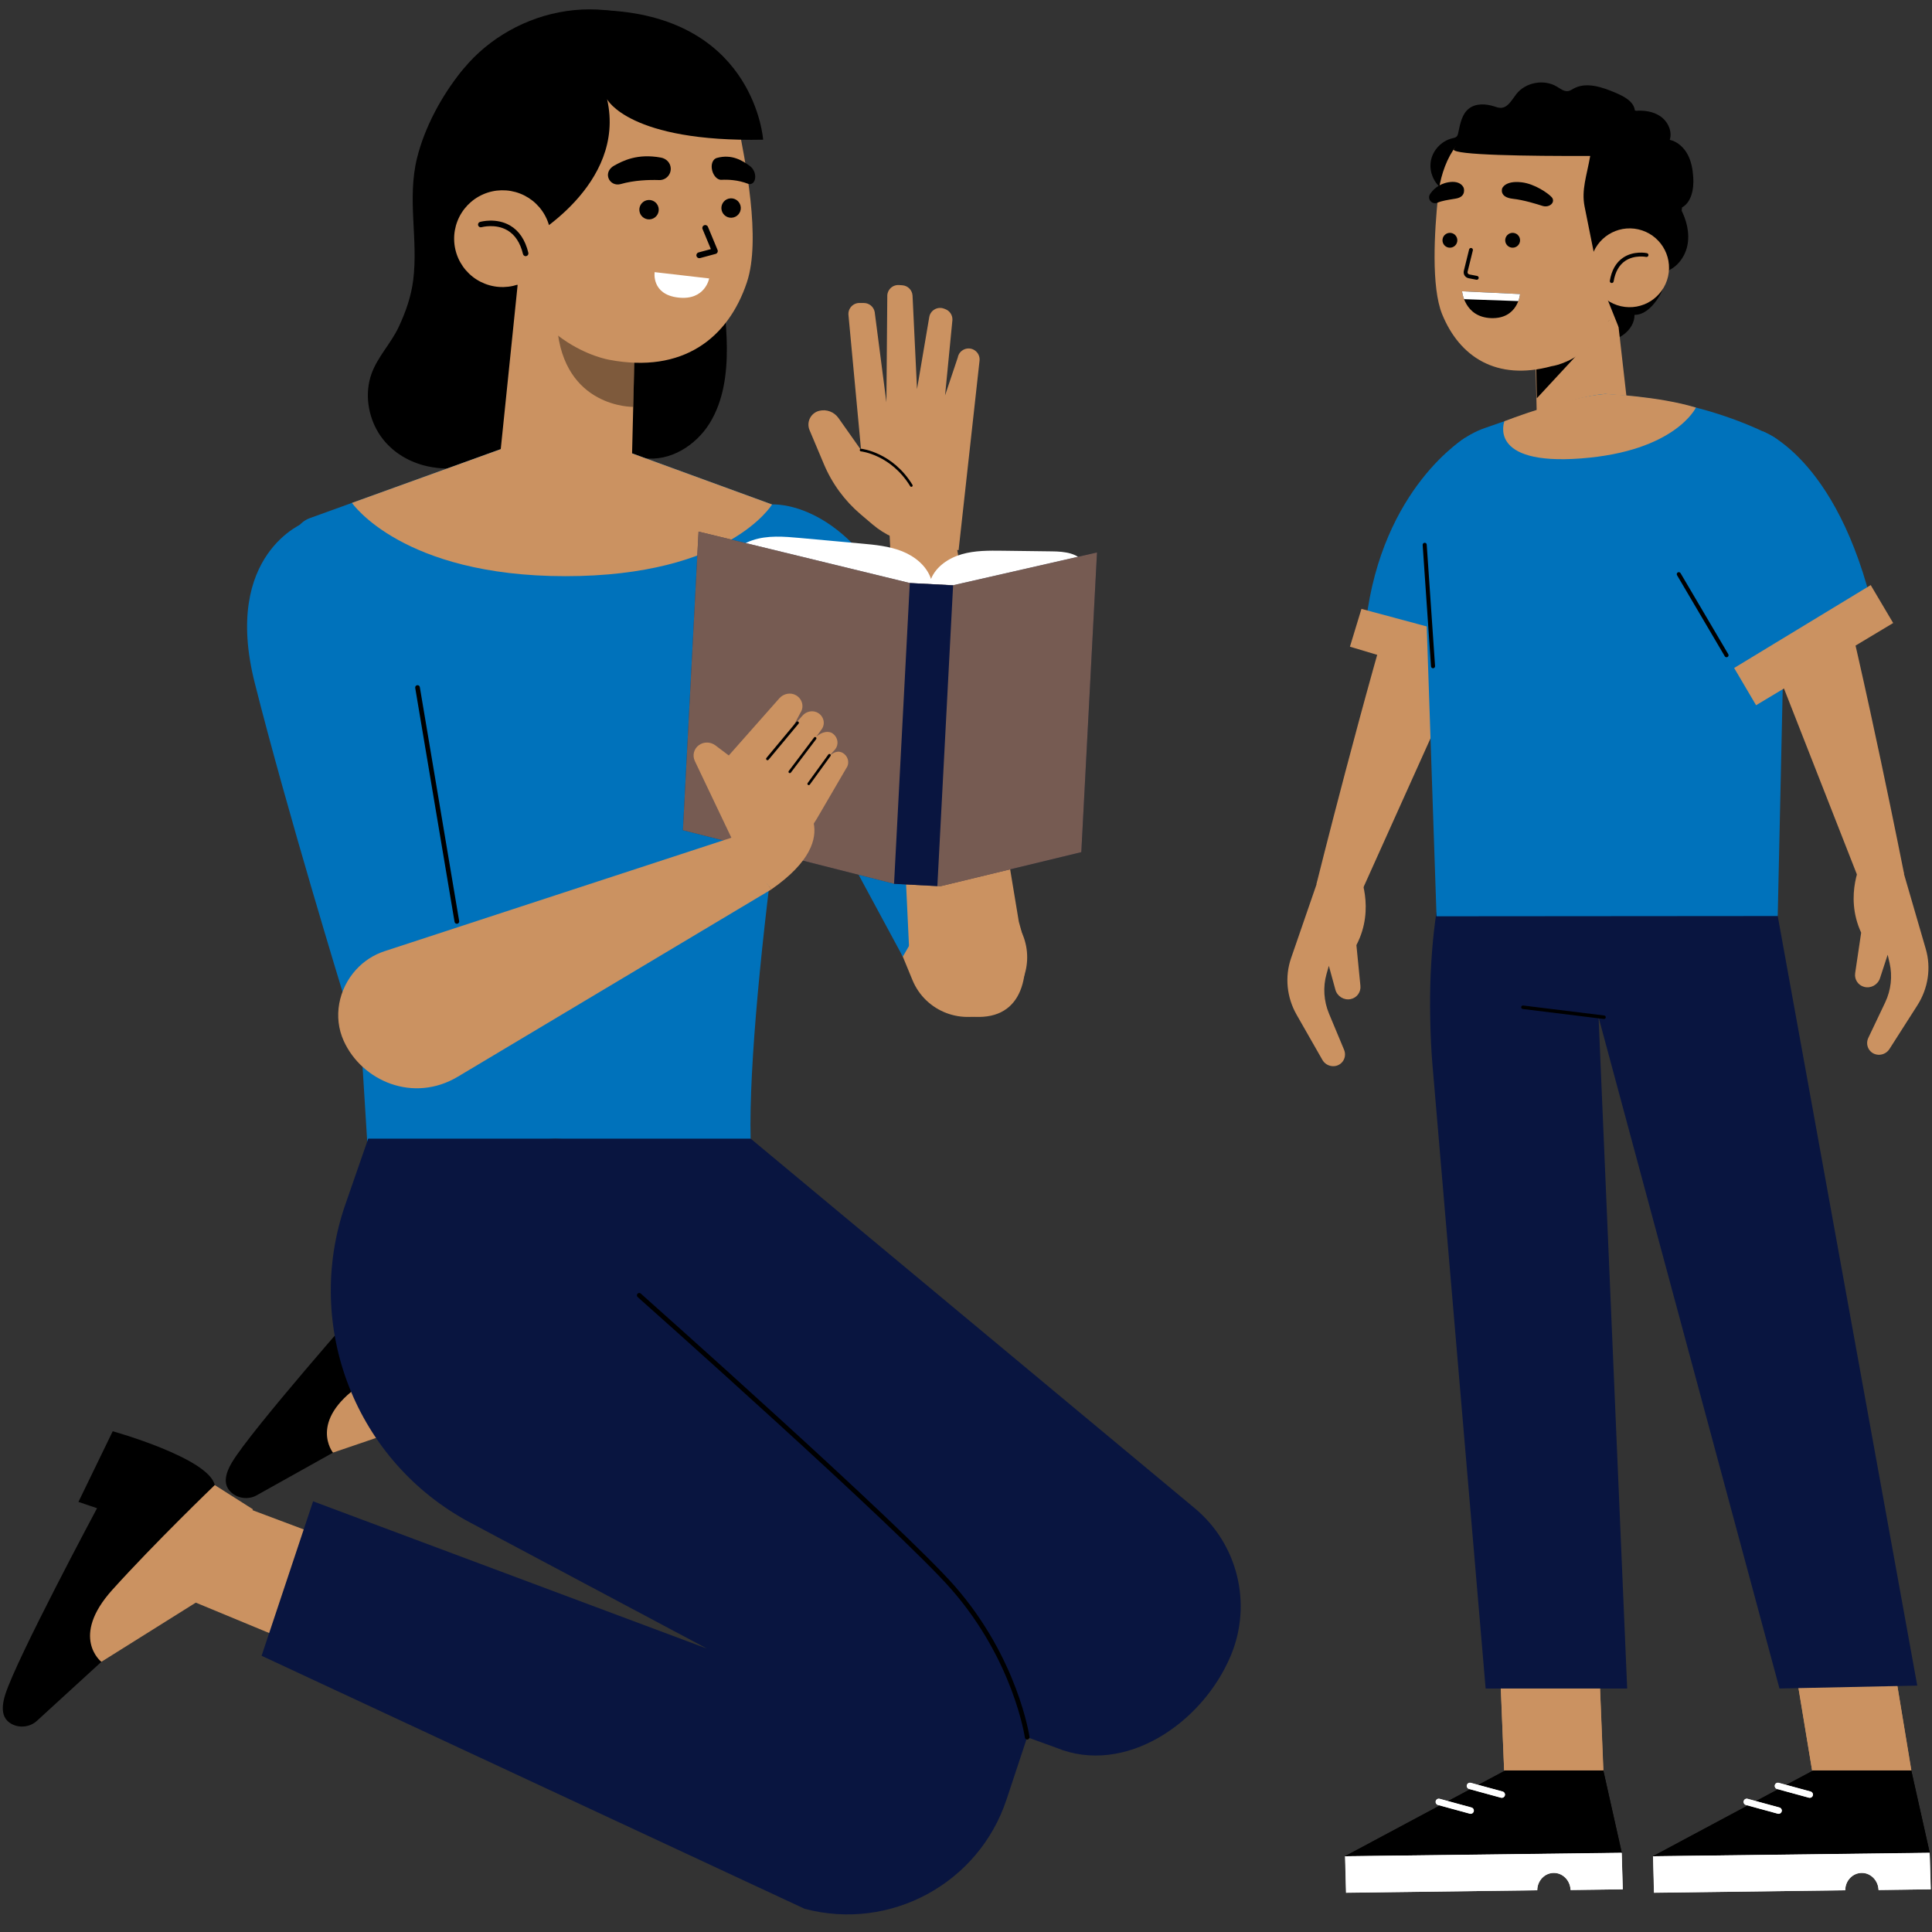 <svg version="1.0" preserveAspectRatio="xMidYMid meet" height="800" viewBox="0 0 600 600" zoomAndPan="magnify" width="800" xmlns:xlink="http://www.w3.org/1999/xlink" xmlns="http://www.w3.org/2000/svg"><rect x="0" y="0" width="600" height="600" fill="#333333" stroke="none"/><defs><filter id="d421795555" height="100%" width="100%" y="0%" x="0%"><feColorMatrix color-interpolation-filters="sRGB" values="0 0 0 0 1 0 0 0 0 1 0 0 0 0 1 0 0 0 1 0"></feColorMatrix></filter><mask id="9a3f707e11"><g filter="url(#d421795555)"><rect fill-opacity="0.38" height="720" y="-60" fill="#000000" width="720" x="-60"></rect></g></mask><clipPath id="1b25807ad9"><path clip-rule="nonzero" d="M 1 2 L 27 2 L 27 27.961 L 1 27.961 Z M 1 2"></path></clipPath><clipPath id="fed2f006b4"><rect height="28" y="0" width="28" x="0"></rect></clipPath><mask id="a7dd681f53"><g filter="url(#d421795555)"><rect fill-opacity="0.56" height="720" y="-60" fill="#000000" width="720" x="-60"></rect></g></mask><clipPath id="670b5751b9"><rect height="114" y="0" width="131" x="0"></rect></clipPath><clipPath id="1fc4e22d91"><path clip-rule="nonzero" d="M 454 90.086 L 473 90.086 L 473 94 L 454 94 Z M 454 90.086"></path></clipPath><clipPath id="7a61f3fc44"><path clip-rule="nonzero" d="M 454.059 90.461 L 472.07 91.324 C 472.07 91.324 471.41 99.098 463.07 98.793 C 454.777 98.488 454.059 90.461 454.059 90.461 Z M 454.059 90.461"></path></clipPath></defs><path fill-rule="nonzero" fill-opacity="1" d="M 514.594 93.074 C 515.309 92.051 516.004 90.906 516.387 89.73 C 516.523 89.305 516.988 84.457 516.434 84.578 C 520.336 83.734 523.258 80.117 524.039 76.203 C 524.824 72.285 523.742 68.184 521.859 64.668 C 525.258 63.238 526.094 58.801 525.859 55.121 C 525.707 52.656 525.273 50.16 524.113 47.98 C 522.949 45.805 520.969 43.965 518.562 43.43 C 519.402 40.781 517.992 37.773 515.719 36.172 C 513.445 34.57 510.504 34.184 507.738 34.438 C 507.504 31.629 504.523 30.012 501.93 28.902 C 497.676 27.09 492.672 25.293 488.629 27.543 C 488.141 27.816 487.664 28.148 487.113 28.266 C 485.82 28.543 484.637 27.586 483.504 26.902 C 479.516 24.504 473.816 25.539 470.93 29.188 C 469.539 30.941 468.344 33.434 466.105 33.492 C 465.387 33.512 464.691 33.25 464.008 33.031 C 461.398 32.203 458.301 32.039 456.156 33.742 C 453.957 35.484 453.457 38.547 452.859 41.289 C 452.773 41.676 452.676 42.082 452.402 42.371 C 452.059 42.742 451.516 42.836 451.02 42.953 C 447.684 43.742 444.945 46.648 444.359 50.027 C 443.77 53.406 445.363 57.066 448.234 58.941 C 450.352 60.32 452.934 60.723 455.43 61.098 C 454.84 63.891 454.262 66.871 455.285 69.539 C 456.246 72.027 458.473 73.82 460.828 75.074 C 464.504 77.035 468.715 77.965 472.875 77.738 C 470.195 79.68 469.328 83.527 470.367 86.668 C 471.402 89.809 474.055 92.234 477.055 93.629 C 480.055 95.023 483.398 95.5 486.699 95.719 C 484.695 101.695 492.227 106.09 497.254 106.191 C 502.262 106.293 507.672 102.578 507.605 97.777 C 510.516 97.828 512.887 95.484 514.457 93.277 C 514.5 93.207 514.547 93.141 514.594 93.074 Z M 514.594 93.074" fill="#000000"></path><path fill-rule="nonzero" fill-opacity="1" d="M 31.48 516.098 L 11.418 534.465 C 9.289 536.41 5.781 536.84 3.176 535.133 C 1.117 533.781 0.043 531.27 1.645 526.215 C 5.199 514.98 30.141 468.387 30.141 468.387 L 24.359 466.43 L 35.004 444.488 C 35.004 444.488 64.785 452.781 66.699 461.207 Z M 31.48 516.098" fill="#000000"></path><path fill-rule="nonzero" fill-opacity="1" d="M 66.398 494.207 L 31.477 516.094 C 31.477 516.094 21.629 508.426 34.906 493.711 C 48.18 479 66.695 461.203 66.695 461.203 L 78.543 468.723 Z M 66.398 494.207" fill="#cb9261"></path><path fill-rule="nonzero" fill-opacity="1" d="M 75.168 467.785 L 154.238 497.469 L 144.801 532.508 L 53.258 494.586 Z M 75.168 467.785" fill="#cb9261"></path><path fill-rule="nonzero" fill-opacity="1" d="M 103.41 451.133 L 79.668 464.406 C 77.152 465.816 73.641 465.43 71.496 463.172 C 69.801 461.383 69.332 458.691 72.047 454.141 C 78.082 444.02 113.043 404.383 113.043 404.383 L 107.863 401.152 L 123.258 382.242 C 123.258 382.242 150.344 397.137 150.273 405.777 Z M 103.41 451.133" fill="#000000"></path><path fill-rule="nonzero" fill-opacity="1" d="M 142.41 437.832 L 103.406 451.129 C 103.406 451.129 95.578 441.41 111.875 430.129 C 128.168 418.852 150.27 405.777 150.27 405.777 L 160.082 415.812 Z M 142.41 437.832" fill="#cb9261"></path><path fill-rule="nonzero" fill-opacity="1" d="M 157.008 414.125 L 227.164 461.137 L 209.949 493.082 L 129.535 435.184 Z M 157.008 414.125" fill="#cb9261"></path><path fill-rule="nonzero" fill-opacity="1" d="M 143.336 22.148 C 137.16 29.672 131.828 39.652 129.508 49.113 C 126.391 61.801 129.91 74.316 128.332 86.938 C 127.684 92.113 125.996 96.906 123.789 101.602 C 121.398 106.695 117.223 110.832 115.336 116.191 C 113.238 122.16 114.262 129.113 117.566 134.453 C 120.945 139.914 126.594 143.465 132.805 144.82 C 140.449 146.488 148.516 145.027 155.754 142.066 C 163.711 138.809 171.641 133.641 180.148 134.906 C 187.16 135.953 192.984 141.266 200.004 142.266 C 208.062 143.414 216.094 138.367 220.383 131.449 C 224.668 124.531 225.789 116.098 225.73 107.961 C 225.668 99.789 224.523 91.668 223.383 83.574 C 222.617 78.164 221.844 72.715 220.109 67.527 C 218.43 62.5 215.875 57.809 214.07 52.824 C 211.32 45.246 210.008 36.543 204 31.168 C 200.023 27.609 194.57 26.152 189.25 25.715 C 183.934 25.277 178.578 25.75 173.25 25.48 C 167.668 25.199 162.137 24.105 156.547 24.082 C 150.961 24.059 146.883 17.832 143.336 22.148 Z M 143.336 22.148" fill="#000000"></path><path fill-rule="nonzero" fill-opacity="1" d="M 121.434 196.586 L 141.883 300.543 L 106.957 309.941 C 106.957 309.941 89.219 252.152 79.098 212.027 C 68.977 171.902 94.652 162.25 94.652 162.25 Z M 121.434 196.586" fill="#0072bb"></path><path fill-rule="nonzero" fill-opacity="1" d="M 308.633 313.922 C 299.023 318.633 287.434 314.242 283.363 304.348 L 248.633 219.992 C 246.82 209.922 254.703 200.094 264.73 198.059 C 275.23 195.926 282.344 201.336 287.062 213.555 L 317.684 290.453 C 321.262 299.441 317.316 309.664 308.633 313.922 Z M 308.633 313.922" fill="#cb9261"></path><path fill-rule="nonzero" fill-opacity="1" d="M 230.707 205.086 L 280.371 297.086 L 305.051 254.719 C 305.051 254.719 297.312 229.789 280.164 192.125 C 263.195 154.859 239.77 156.668 239.77 156.668 Z M 230.707 205.086" fill="#0072bb"></path><path fill-rule="nonzero" fill-opacity="1" d="M 282.434 296.719 C 283.738 308.164 293.816 316.555 305.309 315.77 C 319.133 314.824 320.43 299.48 316.402 286.227 L 294.832 155.965 L 276 160.211 Z M 282.434 296.719" fill="#cb9261"></path><path fill-rule="nonzero" fill-opacity="1" d="M 284.406 168.934 L 297.703 170.863 L 304.215 111.941 C 304.32 110.75 303.793 109.586 302.824 108.879 C 300.789 107.391 297.898 108.543 297.445 111.023 L 293.5 122.789 L 295.781 99.379 C 295.859 97.887 294.957 96.512 293.551 95.996 L 293.141 95.84 C 291.094 95.082 288.867 96.418 288.57 98.578 L 284.789 120.844 L 283.398 91.82 C 283.305 90.098 281.941 88.715 280.219 88.594 L 279.203 88.527 C 277.156 88.383 275.445 90.066 275.555 92.121 L 275.281 124.938 L 271.641 96.871 C 271.332 95.273 269.938 94.113 268.312 94.102 L 266.93 94.09 C 264.871 94.074 263.262 95.867 263.508 97.914 L 267.418 139.777 L 260.387 129.812 C 259.055 127.926 256.715 127.039 254.469 127.57 C 251.812 128.195 250.355 131.062 251.414 133.578 L 255.879 144.172 C 258.414 150.188 262.328 155.52 267.305 159.746 L 271.008 162.891 C 274.816 166.121 279.461 168.219 284.406 168.934 Z M 284.406 168.934" fill="#cb9261"></path><path fill-rule="nonzero" fill-opacity="1" d="M 283.238 151.133 C 283.047 151.254 282.793 151.191 282.672 150.996 C 276.672 141.203 267.469 140.188 267.375 140.18 C 267.148 140.156 266.984 139.957 267.008 139.73 C 267.031 139.508 267.23 139.34 267.457 139.359 C 267.555 139.371 277.152 140.41 283.375 150.566 C 283.453 150.691 283.453 150.84 283.395 150.961 C 283.359 151.031 283.309 151.094 283.238 151.133 Z M 283.238 151.133" fill="#000000"></path><path fill-rule="nonzero" fill-opacity="1" d="M 91.473 170.664 C 99.895 195.359 105.355 210.121 114.242 357.73 L 172.516 353.617 L 233.277 357.73 C 230.941 317.426 248.23 196.695 256.91 171.008 C 258.27 166.977 256.152 162.648 252.156 161.188 L 174.195 132.73 L 96.262 160.891 C 92.273 162.332 90.141 166.637 91.473 170.664 Z M 91.473 170.664" fill="#0072bb"></path><path fill-rule="nonzero" fill-opacity="1" d="M 174.195 132.73 L 109.309 156.176 C 109.309 156.176 124.848 178.938 175.598 178.938 C 226.344 178.938 239.77 156.668 239.77 156.668 Z M 174.195 132.73" fill="#cb9261"></path><path fill-rule="nonzero" fill-opacity="1" d="M 240.254 224.207 C 239.746 224.051 239.461 223.516 239.613 223.008 L 245.516 203.465 C 245.668 202.957 246.203 202.668 246.715 202.82 C 247.223 202.977 247.512 203.512 247.359 204.02 L 241.453 223.562 C 241.328 223.98 240.949 224.246 240.531 224.246 C 240.441 224.246 240.348 224.234 240.254 224.207 Z M 240.254 224.207" fill="#000000"></path><path fill-rule="nonzero" fill-opacity="1" d="M 183.152 2.906 C 209.062 2.906 230.062 23.348 230.062 48.566 C 230.062 73.781 209.062 94.223 183.152 94.223 C 157.246 94.223 133.898 73.754 133.898 48.539 C 133.898 23.32 157.246 2.906 183.152 2.906 Z M 183.152 2.906" fill="#000000"></path><path fill-rule="nonzero" fill-opacity="1" d="M 162.25 73.961 L 155.008 144.383 L 196.059 150.445 L 197.207 103.891 Z M 162.25 73.961" fill="#cb9261"></path><g mask="url(#9a3f707e11)"><g transform="matrix(1, 0, 0, 1, 171, 99)"><g clip-path="url(#fed2f006b4)"><g clip-path="url(#1b25807ad9)"><path fill-rule="nonzero" fill-opacity="1" d="M 26.039 12.84 L 1.992 2.242 C 4.012 27.766 25.648 27.359 25.648 27.359 Z M 26.039 12.84" fill="#000000"></path></g></g></g></g><path fill-rule="nonzero" fill-opacity="1" d="M 156.191 73.449 C 161.555 107.219 189.184 111.73 189.184 111.73 C 212.02 116.07 226.152 105.07 231.957 87.664 C 236.418 74.281 231.469 49.883 228.949 37.273 C 228.098 33.023 225.98 29.078 222.656 26.27 C 194.191 2.215 147.414 18.195 156.191 73.449 Z M 156.191 73.449" fill="#cb9261"></path><path fill-rule="nonzero" fill-opacity="1" d="M 226.281 61.691 C 227.891 61.27 229.539 62.23 229.961 63.84 C 230.387 65.453 229.426 67.102 227.812 67.523 C 226.203 67.945 224.555 66.984 224.133 65.375 C 223.707 63.766 224.672 62.117 226.281 61.691 Z M 226.281 61.691" fill="#000000"></path><path fill-rule="nonzero" fill-opacity="1" d="M 200.801 62.203 C 202.41 61.781 204.059 62.742 204.48 64.352 C 204.906 65.965 203.945 67.613 202.332 68.035 C 200.723 68.457 199.074 67.496 198.652 65.887 C 198.23 64.277 199.191 62.629 200.801 62.203 Z M 200.801 62.203" fill="#000000"></path><path fill-rule="nonzero" fill-opacity="1" d="M 216.297 79.508 C 216.168 79.023 216.457 78.527 216.938 78.395 L 220.77 77.363 L 218.184 71.141 C 217.988 70.68 218.211 70.148 218.672 69.953 C 219.141 69.766 219.668 69.98 219.859 70.445 L 222.844 77.625 C 222.945 77.867 222.934 78.141 222.816 78.375 C 222.703 78.609 222.492 78.781 222.238 78.852 L 217.41 80.152 C 217.328 80.172 217.25 80.18 217.172 80.18 C 216.77 80.18 216.406 79.918 216.297 79.508 Z M 216.297 79.508" fill="#000000"></path><path fill-rule="nonzero" fill-opacity="1" d="M 205.27 48.945 C 197.953 47.598 193.484 49.902 190.652 51.484 C 189.27 52.258 188.445 53.727 188.941 55.23 C 189.457 56.805 191.125 57.629 192.715 57.176 C 196.988 55.953 201.562 55.816 204.691 55.922 C 206.762 55.996 208.434 54.266 208.301 52.195 C 208.191 50.531 206.91 49.246 205.27 48.945 Z M 205.27 48.945" fill="#000000"></path><path fill-rule="nonzero" fill-opacity="1" d="M 222.621 49.051 C 227.359 47.742 230.703 49.98 232.84 51.52 C 233.887 52.273 234.648 53.699 234.531 55.164 C 234.41 56.691 233.406 57.5 232.27 57.059 C 229.211 55.871 226.109 55.738 224.016 55.844 C 222.625 55.914 221.25 54.23 221.043 52.219 C 220.875 50.598 221.555 49.348 222.621 49.051 Z M 222.621 49.051" fill="#000000"></path><path fill-rule="nonzero" fill-opacity="1" d="M 210.625 92.41 C 202.238 91.449 203.301 84.516 203.301 84.516 L 220.234 86.473 C 220.234 86.473 219.012 93.371 210.625 92.41 Z M 210.625 92.41" fill="#ffffff"></path><path fill-rule="nonzero" fill-opacity="1" d="M 150.656 47.59 C 146.047 44.055 188.543 30.832 188.543 30.832 C 194.617 57.52 164.191 74.133 164.191 74.133 C 164.191 74.133 155.27 51.125 150.656 47.59 Z M 150.656 47.59" fill="#000000"></path><path fill-rule="nonzero" fill-opacity="1" d="M 165.711 70.684 L 148.289 66.109 C 138.797 35.418 151.207 -0.09 191.293 3.422 C 234.543 7.211 237 43.383 237 43.383 C 195.41 44.219 188.539 30.832 188.539 30.832 Z M 165.711 70.684" fill="#000000"></path><path fill-rule="nonzero" fill-opacity="1" d="M 168.367 65.488 C 168.934 66.297 169.414 67.152 169.812 68.055 C 170.211 68.957 170.52 69.891 170.734 70.855 C 170.949 71.816 171.066 72.793 171.09 73.777 C 171.109 74.766 171.035 75.746 170.867 76.715 C 170.695 77.688 170.434 78.633 170.074 79.555 C 169.719 80.473 169.273 81.352 168.746 82.184 C 168.215 83.016 167.609 83.789 166.93 84.504 C 166.246 85.215 165.504 85.855 164.695 86.422 C 163.887 86.988 163.031 87.473 162.129 87.871 C 161.227 88.27 160.293 88.574 159.328 88.789 C 158.367 89.004 157.391 89.121 156.406 89.145 C 155.418 89.168 154.438 89.094 153.469 88.922 C 152.496 88.75 151.551 88.488 150.629 88.129 C 149.711 87.773 148.832 87.332 148 86.801 C 147.168 86.273 146.395 85.668 145.68 84.984 C 144.969 84.301 144.328 83.559 143.762 82.75 C 143.195 81.941 142.711 81.086 142.312 80.184 C 141.914 79.281 141.609 78.348 141.395 77.387 C 141.18 76.422 141.062 75.445 141.039 74.461 C 141.016 73.473 141.09 72.496 141.262 71.523 C 141.434 70.551 141.695 69.605 142.055 68.684 C 142.41 67.766 142.852 66.887 143.383 66.055 C 143.91 65.223 144.52 64.449 145.199 63.738 C 145.883 63.023 146.625 62.383 147.434 61.816 C 148.242 61.25 149.098 60.77 150 60.371 C 150.902 59.973 151.836 59.664 152.797 59.449 C 153.762 59.234 154.738 59.117 155.723 59.094 C 156.711 59.074 157.688 59.148 158.66 59.316 C 159.633 59.488 160.578 59.75 161.5 60.109 C 162.418 60.465 163.297 60.91 164.129 61.438 C 164.961 61.969 165.734 62.574 166.445 63.254 C 167.16 63.938 167.801 64.68 168.367 65.488 Z M 168.367 65.488" fill="#cb9261"></path><path fill-rule="nonzero" fill-opacity="1" d="M 162.422 78.902 C 161.574 75.391 159.938 72.906 157.562 71.52 C 153.887 69.367 149.582 70.551 149.539 70.562 C 149.082 70.691 148.613 70.426 148.484 69.977 C 148.355 69.523 148.617 69.051 149.07 68.922 C 149.273 68.863 154.09 67.523 158.406 70.035 C 161.211 71.664 163.117 74.512 164.082 78.5 C 164.191 78.961 163.91 79.422 163.449 79.531 C 163.387 79.551 163.316 79.559 163.25 79.559 C 162.867 79.555 162.516 79.293 162.422 78.902 Z M 162.422 78.902" fill="#000000"></path><path fill-rule="nonzero" fill-opacity="1" d="M 270.746 188.125 C 282.949 189.105 295.238 189.773 307.422 188.633 C 312.5 188.16 317.629 187.344 322.238 185.211 C 326.73 183.133 330.531 179.891 334.273 176.691 C 334.992 176.074 335.98 175.676 336.703 175.059 C 335.094 171.777 330.613 171.281 326.895 171.234 C 321.73 171.168 316.562 171.102 311.398 171.035 C 307.129 170.98 302.781 170.938 298.688 172.121 C 294.594 173.305 290.719 175.922 289.129 179.797 C 287.812 175.762 284.145 172.781 280.125 171.188 C 276.109 169.598 271.723 169.188 267.41 168.797 C 261.086 168.223 254.758 167.648 248.43 167.07 C 243.473 166.621 238.328 166.191 233.633 167.801 C 229.395 169.254 225.789 172.379 223.805 176.324 C 236.789 185.941 254.535 186.82 270.746 188.125 Z M 270.746 188.125" fill="#ffffff"></path><path fill-rule="nonzero" fill-opacity="1" d="M 335.809 264.641 L 292.098 275.215 L 277.641 274.457 L 212.082 257.832 L 216.938 165.09 L 282.527 181.055 L 295.977 181.758 L 340.684 171.566 Z M 335.809 264.641" fill="#091540"></path><g mask="url(#a7dd681f53)"><g transform="matrix(1, 0, 0, 1, 211, 163)"><g clip-path="url(#670b5751b9)"><path fill-rule="nonzero" fill-opacity="1" d="M 124.809 101.641 L 81.098 112.215 L 66.641 111.457 L 1.082 94.832 L 5.938 2.09 L 71.527 18.055 L 84.977 18.758 L 129.684 8.566 Z M 124.809 101.641" fill="#cb9261"></path></g></g></g><path fill-rule="nonzero" fill-opacity="1" d="M 277.656 274.488 L 282.547 181.086 L 295.996 181.789 L 291.105 275.191 Z M 277.656 274.488" fill="#091540"></path><path fill-rule="nonzero" fill-opacity="1" d="M 110.582 301.133 C 105.117 307.137 103.391 315.863 106.746 323.258 C 112.434 335.773 128.395 342.613 142.164 334.387 L 239.516 276.234 L 228.074 259.848 L 119.469 295.387 C 116.059 296.5 112.996 298.48 110.582 301.133 Z M 110.582 301.133" fill="#cb9261"></path><path fill-rule="nonzero" fill-opacity="1" d="M 247.234 215.934 C 249.223 217.102 249.777 219.566 248.578 221.359 L 246.461 225.375 L 249.23 222.234 C 250.434 220.863 252.551 220.449 254.129 221.453 C 255.953 222.617 256.355 224.969 255.105 226.578 L 253.48 228.828 C 255.242 227.227 257.434 226.812 258.75 227.906 C 260.254 229.094 260.539 231.203 259.395 232.68 L 256.879 235.523 C 259.395 232.68 261.184 233.32 262.195 234.16 C 263.586 235.312 263.828 237.305 262.746 238.703 L 253.578 254.422 C 253.312 254.879 253.012 255.312 252.727 255.758 C 253.613 260.367 251.98 267.598 239.516 276.23 L 227.242 260.383 L 215.773 236.312 C 214.965 234.57 215.496 232.535 217.055 231.406 C 218.566 230.312 220.664 230.344 222.176 231.484 L 226.332 234.617 L 242.055 216.84 C 243.328 215.406 245.535 214.934 247.234 215.934 Z M 247.234 215.934" fill="#cb9261"></path><path fill-rule="nonzero" fill-opacity="1" d="M 238.074 235.996 C 237.887 235.844 237.863 235.57 238.02 235.383 L 247.336 224.188 C 247.488 224.004 247.762 223.977 247.945 224.137 C 248.133 224.285 248.156 224.562 248 224.746 L 238.684 235.941 C 238.582 236.066 238.426 236.117 238.277 236.09 C 238.203 236.078 238.133 236.047 238.074 235.996 Z M 238.074 235.996" fill="#000000"></path><path fill-rule="nonzero" fill-opacity="1" d="M 245.039 240.02 C 244.852 239.883 244.82 239.621 244.957 239.441 L 252.809 229.043 C 252.945 228.859 253.207 228.828 253.387 228.961 C 253.57 229.098 253.602 229.359 253.465 229.539 L 245.613 239.938 C 245.52 240.066 245.359 240.121 245.215 240.098 C 245.152 240.086 245.09 240.059 245.039 240.02 Z M 245.039 240.02" fill="#000000"></path><path fill-rule="nonzero" fill-opacity="1" d="M 250.918 243.758 C 250.734 243.621 250.695 243.363 250.828 243.18 L 257.254 234.312 C 257.387 234.129 257.648 234.09 257.828 234.223 C 258.016 234.355 258.055 234.613 257.922 234.797 L 251.496 243.664 C 251.398 243.801 251.242 243.855 251.09 243.832 C 251.031 243.82 250.973 243.793 250.918 243.758 Z M 250.918 243.758" fill="#000000"></path><path fill-rule="nonzero" fill-opacity="1" d="M 141.883 286.16 L 129.664 213.516" fill="#cb9261"></path><path fill-rule="nonzero" fill-opacity="1" d="M 141.883 286.887 C 141.535 286.887 141.23 286.637 141.168 286.285 L 128.949 213.637 C 128.883 213.242 129.148 212.867 129.547 212.801 C 129.949 212.723 130.316 213 130.383 213.395 L 142.602 286.043 C 142.672 286.438 142.402 286.812 142.008 286.879 C 141.965 286.883 141.922 286.887 141.883 286.887 Z M 141.883 286.887" fill="#000000"></path><path fill-rule="nonzero" fill-opacity="1" d="M 114.348 353.617 L 107.254 374.051 C 94.074 412.035 110.52 453.957 146.008 472.844 L 219.59 512 L 97.234 466.242 L 81.242 514.219 L 249.898 592.801 C 276.48 599.82 303.941 584.949 312.59 558.852 L 319 539.504 L 328.09 542.801 C 349.273 551.504 373.406 535.273 382.242 514.145 C 388.957 498.086 384.41 479.523 371.031 468.387 L 233.133 353.621 L 114.348 353.621 Z M 114.348 353.617" fill="#091540"></path><path fill-rule="nonzero" fill-opacity="1" d="M 319 540.23 C 318.645 540.23 318.332 539.965 318.281 539.602 C 318.246 539.367 314.758 515.668 295.438 493.559 C 279.047 474.805 198.848 403.531 198.039 402.816 C 197.738 402.547 197.711 402.09 197.98 401.789 C 198.246 401.492 198.703 401.465 199.004 401.73 C 199.812 402.449 280.078 473.777 296.527 492.602 C 316.148 515.051 319.684 539.16 319.719 539.402 C 319.773 539.797 319.496 540.168 319.098 540.223 C 319.066 540.227 319.031 540.23 319 540.23 Z M 319 540.23" fill="#000000"></path><path fill-rule="nonzero" fill-opacity="1" d="M 417.742 576.418 L 467.676 549.707 L 497.898 549.699 L 503.688 575.434 L 417.77 576.527 Z M 417.742 576.418" fill="#000000"></path><path fill-rule="nonzero" fill-opacity="1" d="M 497.898 549.758 L 467.703 549.758 L 417.77 576.473 L 503.629 575.449 Z M 497.898 549.758" fill="#000000"></path><path fill-rule="nonzero" fill-opacity="1" d="M 417.711 576.473 L 503.629 575.387 L 503.988 586.742 L 487.758 586.98 C 487.645 584.023 485.344 581.664 482.57 581.664 C 479.738 581.664 477.434 584.07 477.434 587.031 L 418.012 587.824 Z M 417.711 576.473" fill="#ffffff"></path><path fill-rule="nonzero" fill-opacity="1" d="M 482.57 581.609 C 485.406 581.609 487.699 583.98 487.758 586.926 L 503.93 586.746 L 503.629 575.449 L 417.77 576.473 L 418.066 587.77 L 477.371 587.051 L 477.371 587.031 C 477.371 584.035 479.699 581.609 482.57 581.609 Z M 482.57 581.609" fill="#ffffff"></path><path fill-rule="nonzero" fill-opacity="1" d="M 456.727 563.305 C 456.629 563.305 456.543 563.293 456.461 563.27 L 446.57 560.566 C 446.309 560.492 446.094 560.324 445.961 560.09 C 445.828 559.859 445.793 559.586 445.863 559.328 C 445.984 558.887 446.383 558.582 446.828 558.582 C 446.922 558.582 447.016 558.594 447.105 558.621 L 456.992 561.324 C 457.254 561.395 457.469 561.566 457.602 561.801 C 457.734 562.031 457.77 562.305 457.699 562.562 C 457.578 563 457.18 563.305 456.727 563.305 Z M 456.727 563.305" fill="#ffffff"></path><path fill-rule="nonzero" fill-opacity="1" d="M 456.727 563.25 C 456.645 563.25 456.559 563.238 456.477 563.215 L 446.586 560.508 C 446.078 560.371 445.781 559.848 445.918 559.344 C 446.059 558.832 446.586 558.527 447.086 558.676 L 456.977 561.379 C 457.484 561.52 457.781 562.043 457.645 562.547 C 457.527 562.973 457.145 563.25 456.727 563.25 Z M 456.727 563.25" fill="#ffffff"></path><path fill-rule="nonzero" fill-opacity="1" d="M 466.398 558.348 C 466.301 558.348 466.215 558.332 466.129 558.309 L 456.238 555.602 C 455.977 555.531 455.758 555.363 455.629 555.129 C 455.496 554.895 455.461 554.625 455.531 554.367 C 455.652 553.926 456.047 553.621 456.496 553.621 C 456.59 553.621 456.684 553.633 456.77 553.66 L 466.664 556.363 C 466.926 556.438 467.141 556.605 467.273 556.84 C 467.406 557.07 467.441 557.344 467.371 557.602 C 467.25 558.039 466.848 558.348 466.398 558.348 Z M 466.398 558.348" fill="#ffffff"></path><path fill-rule="nonzero" fill-opacity="1" d="M 466.398 558.285 C 466.316 558.285 466.23 558.277 466.148 558.25 L 456.254 555.547 C 455.746 555.41 455.449 554.887 455.586 554.383 C 455.727 553.871 456.254 553.566 456.754 553.715 L 466.648 556.418 C 467.156 556.559 467.453 557.078 467.312 557.586 C 467.199 558.012 466.816 558.285 466.398 558.285 Z M 466.398 558.285" fill="#ffffff"></path><path fill-rule="nonzero" fill-opacity="1" d="M 467.121 549.816 L 465.371 507.188 L 496.207 507.125 L 497.961 549.816 Z M 467.121 549.816" fill="#cb9261"></path><path fill-rule="nonzero" fill-opacity="1" d="M 465.43 507.184 L 496.207 507.184 L 497.898 549.758 L 467.121 549.758 Z M 465.43 507.184" fill="#cb9261"></path><path fill-rule="nonzero" fill-opacity="1" d="M 513.379 576.418 L 563.316 549.707 L 593.539 549.699 L 599.324 575.434 L 513.406 576.527 Z M 513.379 576.418" fill="#000000"></path><path fill-rule="nonzero" fill-opacity="1" d="M 593.539 549.758 L 563.344 549.758 L 513.406 576.473 L 599.27 575.449 Z M 593.539 549.758" fill="#000000"></path><path fill-rule="nonzero" fill-opacity="1" d="M 513.352 576.473 L 599.27 575.387 L 599.629 586.742 L 583.402 586.98 C 583.285 584.023 580.984 581.664 578.211 581.664 C 576.84 581.664 575.547 582.223 574.578 583.234 C 573.605 584.25 573.074 585.598 573.074 587.031 L 513.652 587.824 Z M 513.352 576.473" fill="#ffffff"></path><path fill-rule="nonzero" fill-opacity="1" d="M 578.211 581.609 C 581.047 581.609 583.344 583.98 583.398 586.926 L 599.57 586.746 L 599.273 575.449 L 513.41 576.473 L 513.707 587.77 L 573.016 587.051 L 573.016 587.031 C 573.012 584.035 575.34 581.609 578.211 581.609 Z M 578.211 581.609" fill="#ffffff"></path><path fill-rule="nonzero" fill-opacity="1" d="M 552.367 563.305 C 552.27 563.305 552.184 563.293 552.098 563.27 L 542.207 560.566 C 541.945 560.492 541.73 560.324 541.598 560.09 C 541.465 559.859 541.43 559.586 541.5 559.328 C 541.621 558.887 542.02 558.582 542.465 558.582 C 542.559 558.582 542.648 558.594 542.742 558.621 L 552.633 561.324 C 552.895 561.395 553.109 561.566 553.242 561.801 C 553.375 562.031 553.41 562.305 553.34 562.562 C 553.219 563 552.816 563.305 552.367 563.305 Z M 552.367 563.305" fill="#ffffff"></path><path fill-rule="nonzero" fill-opacity="1" d="M 552.367 563.25 C 552.281 563.25 552.199 563.238 552.117 563.215 L 542.223 560.508 C 541.715 560.371 541.418 559.848 541.559 559.344 C 541.695 558.832 542.223 558.527 542.723 558.676 L 552.617 561.379 C 553.125 561.52 553.422 562.043 553.281 562.547 C 553.168 562.973 552.785 563.25 552.367 563.25 Z M 552.367 563.25" fill="#ffffff"></path><path fill-rule="nonzero" fill-opacity="1" d="M 562.035 558.348 C 561.938 558.348 561.852 558.332 561.77 558.309 L 551.879 555.602 C 551.617 555.531 551.402 555.363 551.27 555.129 C 551.137 554.895 551.102 554.625 551.172 554.367 C 551.293 553.926 551.691 553.621 552.137 553.621 C 552.23 553.621 552.324 553.633 552.414 553.66 L 562.301 556.363 C 562.562 556.438 562.781 556.605 562.91 556.84 C 563.043 557.07 563.078 557.344 563.008 557.602 C 562.891 558.039 562.488 558.348 562.035 558.348 Z M 562.035 558.348" fill="#ffffff"></path><path fill-rule="nonzero" fill-opacity="1" d="M 562.035 558.285 C 561.953 558.285 561.867 558.277 561.785 558.25 L 551.895 555.547 C 551.387 555.41 551.09 554.887 551.23 554.383 C 551.367 553.871 551.895 553.566 552.395 553.715 L 562.285 556.418 C 562.793 556.559 563.09 557.078 562.953 557.586 C 562.836 558.012 562.453 558.285 562.035 558.285 Z M 562.035 558.285" fill="#ffffff"></path><path fill-rule="nonzero" fill-opacity="1" d="M 562.762 549.816 L 555.691 507.195 L 586.527 507.125 L 593.605 549.816 Z M 562.762 549.816" fill="#cb9261"></path><path fill-rule="nonzero" fill-opacity="1" d="M 555.75 507.184 L 586.527 507.184 L 593.539 549.758 L 562.762 549.758 Z M 555.75 507.184" fill="#cb9261"></path><path fill-rule="nonzero" fill-opacity="1" d="M 456.082 257.836 C 456.082 257.836 446.113 262.621 444.305 302.578 C 443.934 310.793 444.152 322.203 444.84 330.402 L 461.375 524.379 L 505.332 524.379 L 496.449 315.914 L 552.633 524.379 L 595.422 523.48 L 547.258 257.836 L 504.008 253.918 Z M 456.082 257.836" fill="#091540"></path><path fill-rule="nonzero" fill-opacity="1" d="M 498.145 316.457 C 498.125 316.457 498.102 316.453 498.078 316.453 L 472.898 313.352 C 472.602 313.312 472.387 313.043 472.426 312.746 C 472.461 312.449 472.719 312.242 473.031 312.27 L 498.211 315.371 C 498.508 315.41 498.723 315.68 498.688 315.977 C 498.652 316.254 498.418 316.457 498.145 316.457 Z M 498.145 316.457" fill="#000000"></path><path fill-rule="nonzero" fill-opacity="1" d="M 476.75 106.617 L 477.387 134.602 L 506.098 131.777 L 500.117 79.238 Z M 476.75 106.617" fill="#cb9261"></path><path fill-rule="nonzero" fill-opacity="1" d="M 477.277 123.688 L 499.781 99.398 L 476.891 102.609 Z M 477.277 123.688" fill="#000000"></path><path fill-rule="nonzero" fill-opacity="1" d="M 462.777 38.883 C 452.59 40.242 447.625 51.039 446.621 60.723 C 445.457 71.879 444.426 89.168 447.891 97.633 C 453.25 110.727 464.633 118.402 481.844 113.734 C 481.844 113.734 501.996 111.277 504.91 80.891 C 508.359 44.938 484.457 35.98 462.777 38.883 Z M 462.777 38.883" fill="#cb9261"></path><path fill-rule="nonzero" fill-opacity="1" d="M 452.551 75.047 C 452.316 76.297 451.109 77.121 449.855 76.887 C 448.602 76.652 447.781 75.449 448.016 74.195 C 448.25 72.945 449.453 72.117 450.707 72.352 C 451.957 72.586 452.785 73.793 452.551 75.047 Z M 452.551 75.047" fill="#000000"></path><path fill-rule="nonzero" fill-opacity="1" d="M 472.031 75.047 C 471.797 76.297 470.59 77.121 469.34 76.887 C 468.086 76.652 467.262 75.449 467.496 74.195 C 467.73 72.945 468.938 72.117 470.188 72.352 C 471.438 72.586 472.266 73.793 472.031 75.047 Z M 472.031 75.047" fill="#000000"></path><path fill-rule="nonzero" fill-opacity="1" d="M 458.629 86.883 C 458.59 86.883 458.551 86.879 458.512 86.875 L 456.074 86.402 C 455.57 86.305 455.125 86 454.848 85.57 C 454.57 85.141 454.484 84.605 454.609 84.109 L 456.246 77.461 C 456.324 77.141 456.641 76.945 456.969 77.023 C 457.289 77.102 457.488 77.426 457.41 77.746 L 455.77 84.395 C 455.727 84.578 455.758 84.766 455.859 84.926 C 455.961 85.082 456.117 85.191 456.301 85.223 L 458.742 85.695 C 459.066 85.758 459.277 86.074 459.215 86.398 C 459.16 86.684 458.91 86.883 458.629 86.883 Z M 458.629 86.883" fill="#000000"></path><path fill-rule="nonzero" fill-opacity="1" d="M 454.059 90.461 L 472.07 91.324 C 472.07 91.324 471.41 99.098 463.07 98.793 C 454.777 98.488 454.059 90.461 454.059 90.461 Z M 454.059 90.461" fill="#000000"></path><g clip-path="url(#1fc4e22d91)"><g clip-path="url(#7a61f3fc44)"><path fill-rule="nonzero" fill-opacity="1" d="M 452.754 92.844 L 473.207 93.562 L 473.332 90.105 L 452.906 88.605 Z M 452.754 92.844" fill="#ffffff"></path></g></g><path fill-rule="nonzero" fill-opacity="1" d="M 454.574 58.383 C 454.574 58.383 455.484 61.121 452.078 61.68 C 449.488 62.109 447.844 62.336 446.395 62.961 C 445.57 63.32 444.613 63.027 444.121 62.281 C 443.727 61.68 443.715 60.898 444.105 60.297 C 444.906 59.07 446.625 57.172 449.766 56.613 C 453.809 55.895 454.574 58.383 454.574 58.383 Z M 454.574 58.383" fill="#000000"></path><path fill-rule="nonzero" fill-opacity="1" d="M 466.516 58.5 C 466.516 58.5 465.473 61.258 469.867 61.738 C 473.207 62.102 477.195 63.359 479.082 63.957 C 480.152 64.293 481.367 63.98 481.965 63.223 C 482.445 62.609 482.426 61.832 481.895 61.238 C 480.812 60.031 476.652 57.109 472.598 56.621 C 467.391 55.992 466.516 58.5 466.516 58.5 Z M 466.516 58.5" fill="#000000"></path><path fill-rule="nonzero" fill-opacity="1" d="M 496.547 86.285 L 492.098 64.094 C 491.098 58.945 492.746 54.699 493.855 48.434 C 474.359 48.484 451.434 48.188 451.434 46.414 C 451.434 46.414 459.527 27.844 493.02 30.5 C 538.887 34.137 522.398 90.461 502.656 101.555 Z M 496.547 86.285" fill="#000000"></path><path fill-rule="nonzero" fill-opacity="1" d="M 518.031 85.859 C 516.543 92.449 509.992 96.59 503.398 95.102 C 496.809 93.613 492.672 87.062 494.156 80.469 C 495.645 73.879 502.199 69.738 508.793 71.227 C 515.383 72.719 519.52 79.266 518.031 85.859 Z M 518.031 85.859" fill="#cb9261"></path><path fill-rule="nonzero" fill-opacity="1" d="M 500.539 87.895 C 500.508 87.895 500.477 87.895 500.441 87.887 C 500.117 87.836 499.895 87.527 499.949 87.199 C 500.492 83.93 501.863 81.527 504.02 80.055 C 507.352 77.777 511.301 78.578 511.469 78.617 C 511.793 78.684 511.996 79 511.93 79.324 C 511.863 79.648 511.555 79.852 511.223 79.789 C 511.188 79.781 507.59 79.062 504.688 81.047 C 502.816 82.332 501.617 84.469 501.129 87.395 C 501.082 87.688 500.828 87.895 500.539 87.895 Z M 500.539 87.895" fill="#000000"></path><path fill-rule="nonzero" fill-opacity="1" d="M 463.707 186.094 L 422.477 277.684 L 408.836 274.559 C 408.836 274.559 423.715 214.789 435.855 175.59 C 437.781 169.371 450.32 167.879 456.363 170.301 C 462.027 172.566 465.973 180.43 463.707 186.094 Z M 463.707 186.094" fill="#cb9261"></path><path fill-rule="nonzero" fill-opacity="1" d="M 422.012 270.992 C 422.012 270.992 427.27 281.996 421.246 293.504 L 422.488 306.152 C 422.68 308.117 421.395 309.875 419.469 310.281 C 417.387 310.719 415.281 309.422 414.715 307.352 L 412.684 299.945 L 411.965 302.484 C 410.824 306.52 411.098 310.859 412.738 314.801 L 417.414 326.016 C 417.945 327.293 417.742 328.738 416.887 329.781 C 415.234 331.805 412.004 331.473 410.672 329.145 L 402.691 315.164 C 399.594 309.746 398.961 303.336 400.953 297.566 L 411.645 266.574 Z M 422.012 270.992" fill="#cb9261"></path><path fill-rule="nonzero" fill-opacity="1" d="M 548.98 164.863 C 555.137 162.742 567.59 164.848 569.207 171.152 C 579.402 210.906 591.324 271.336 591.324 271.336 L 577.547 273.785 L 540.871 180.277 C 538.891 174.508 543.215 166.848 548.98 164.863 Z M 548.98 164.863" fill="#cb9261"></path><path fill-rule="nonzero" fill-opacity="1" d="M 588.914 263.219 L 598.066 294.703 C 599.77 300.562 598.824 306.934 595.465 312.195 L 586.801 325.762 C 585.359 328.023 582.117 328.195 580.562 326.094 C 579.762 325.008 579.629 323.555 580.227 322.309 L 585.449 311.332 C 587.281 307.477 587.766 303.156 586.828 299.07 L 586.234 296.5 L 583.844 303.797 C 583.176 305.84 581.008 307.031 578.949 306.488 C 577.047 305.992 575.848 304.168 576.137 302.215 L 578 289.645 C 572.551 277.855 578.344 267.125 578.344 267.125 Z M 588.914 263.219" fill="#cb9261"></path><path fill-rule="nonzero" fill-opacity="1" d="M 455.125 135.891 C 455.125 135.891 429.246 151.312 424.219 193.078 L 461.164 213.375 Z M 455.125 135.891" fill="#0072bb"></path><path fill-rule="nonzero" fill-opacity="1" d="M 461.164 213.375 L 419.234 200.836 L 422.809 189.094 L 460.215 199.156 Z M 461.164 213.375" fill="#cb9261"></path><path fill-rule="nonzero" fill-opacity="1" d="M 504.547 122.852 C 517.285 123.934 529.844 126.73 541.715 131.48 C 544.621 132.641 547.484 133.918 550.105 135.289 C 558.355 139.605 555.887 148.93 554.852 158.453 L 552.09 284.48 L 446.129 284.562 L 442.004 162.695 C 441.098 149.426 448.945 137.223 461.09 132.941 C 474.695 128.148 491.297 122.773 498.539 122.336 Z M 504.547 122.852" fill="#0072bb"></path><path fill-rule="nonzero" fill-opacity="1" d="M 445.039 207.535 C 444.711 207.535 444.434 207.277 444.41 206.945 L 441.82 169.242 C 441.797 168.895 442.059 168.594 442.406 168.566 C 442.801 168.543 443.059 168.809 443.082 169.156 L 445.672 206.859 C 445.695 207.207 445.434 207.508 445.082 207.531 C 445.066 207.535 445.051 207.535 445.039 207.535 Z M 445.039 207.535" fill="#000000"></path><path fill-rule="nonzero" fill-opacity="1" d="M 467.215 130.816 C 467.215 130.816 486.332 123.332 498.539 122.336 C 498.539 122.336 515.215 123.043 526.68 126.578 C 526.68 126.578 520.32 140.145 491.047 142.367 C 461.773 144.598 467.215 130.816 467.215 130.816 Z M 467.215 130.816" fill="#cb9261"></path><path fill-rule="nonzero" fill-opacity="1" d="M 547.363 133.93 C 547.363 133.93 572.453 142.609 583.137 195.738 L 544.855 218.211 L 519.309 174.832 Z M 547.363 133.93" fill="#0072bb"></path><path fill-rule="nonzero" fill-opacity="1" d="M 545.367 219.016 L 538.555 207.449 L 580.965 181.703 L 587.941 193.484 Z M 545.367 219.016" fill="#cb9261"></path><path fill-rule="nonzero" fill-opacity="1" d="M 536.184 204.113 C 535.969 204.113 535.758 204.004 535.641 203.801 L 520.82 178.641 C 520.641 178.34 520.742 177.953 521.043 177.773 C 521.344 177.602 521.73 177.695 521.91 178 L 536.73 203.16 C 536.906 203.461 536.809 203.848 536.508 204.027 C 536.402 204.086 536.293 204.113 536.184 204.113 Z M 536.184 204.113" fill="#000000"></path></svg>
